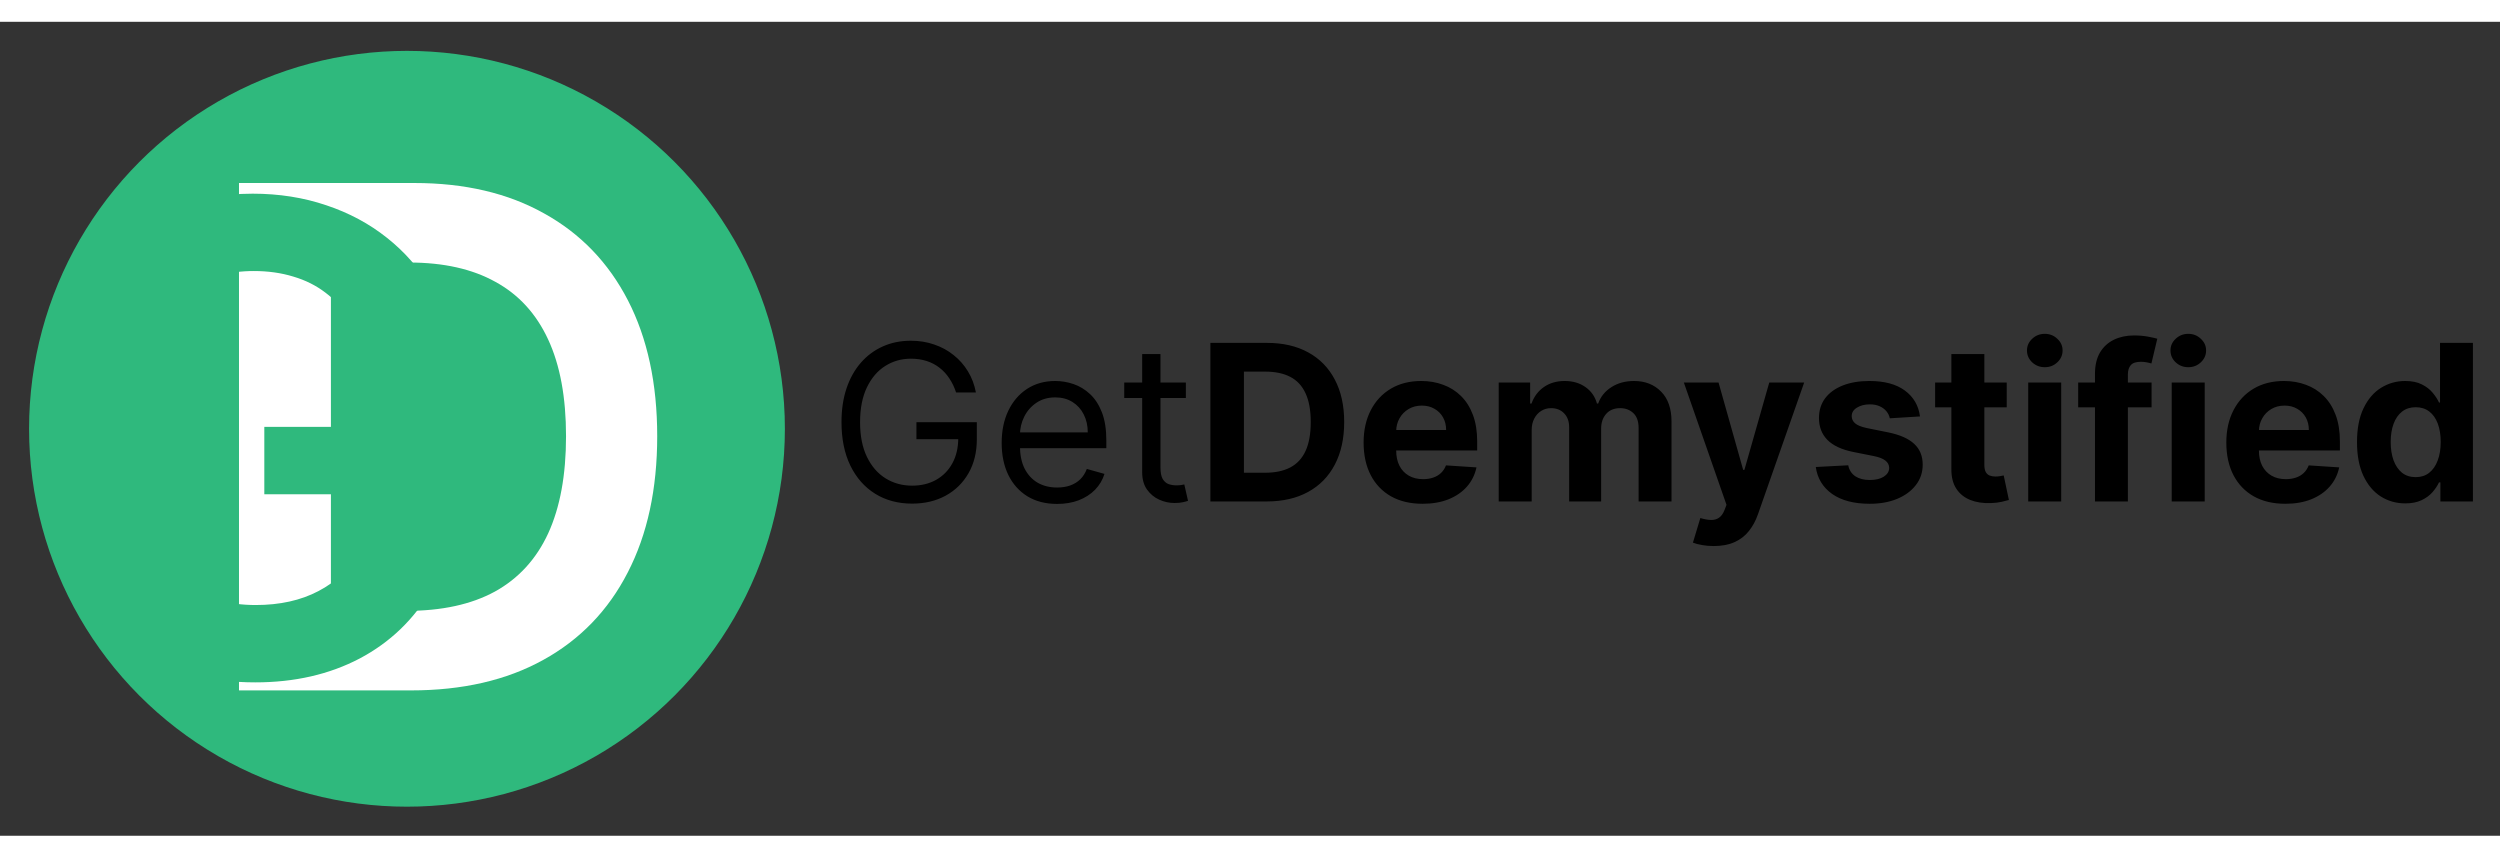 <svg width="172" height="59" viewBox="0 0 172 56" fill="none" xmlns="http://www.w3.org/2000/svg">
<rect x="0" y="0" width="172" height="56" fill="#333333" stroke="none"/>
<circle cx="28" cy="28" r="26" fill="#2FB97D"/>
<path d="M28.273 46H16.443V11.091H28.511C31.977 11.091 34.955 11.79 37.443 13.188C39.943 14.574 41.864 16.568 43.205 19.171C44.545 21.773 45.216 24.886 45.216 28.511C45.216 32.148 44.54 35.273 43.188 37.886C41.847 40.5 39.909 42.506 37.375 43.903C34.852 45.301 31.818 46 28.273 46ZM22.767 40.528H27.966C30.398 40.528 32.426 40.085 34.051 39.199C35.676 38.301 36.898 36.966 37.716 35.193C38.534 33.409 38.943 31.182 38.943 28.511C38.943 25.841 38.534 23.625 37.716 21.864C36.898 20.091 35.688 18.767 34.085 17.892C32.494 17.006 30.517 16.562 28.153 16.562H22.767V40.528Z" fill="white"/>
<path d="M65.778 25.5C65.661 25.141 65.507 24.82 65.315 24.536C65.127 24.248 64.901 24.003 64.638 23.801C64.379 23.598 64.085 23.444 63.754 23.337C63.424 23.231 63.062 23.178 62.668 23.178C62.021 23.178 61.434 23.345 60.904 23.678C60.375 24.012 59.955 24.504 59.642 25.154C59.33 25.804 59.173 26.601 59.173 27.546C59.173 28.49 59.331 29.287 59.647 29.937C59.963 30.587 60.391 31.079 60.931 31.413C61.471 31.746 62.078 31.913 62.753 31.913C63.378 31.913 63.928 31.78 64.404 31.514C64.883 31.244 65.256 30.864 65.523 30.374C65.793 29.88 65.928 29.3 65.928 28.632L66.332 28.717H63.051V27.546H67.206V28.717C67.206 29.616 67.014 30.397 66.631 31.061C66.251 31.725 65.725 32.24 65.054 32.606C64.386 32.968 63.619 33.149 62.753 33.149C61.787 33.149 60.938 32.922 60.207 32.467C59.479 32.013 58.91 31.366 58.502 30.528C58.097 29.69 57.895 28.696 57.895 27.546C57.895 26.683 58.01 25.907 58.241 25.218C58.475 24.525 58.806 23.936 59.232 23.449C59.658 22.963 60.162 22.59 60.745 22.331C61.327 22.071 61.968 21.942 62.668 21.942C63.243 21.942 63.779 22.029 64.276 22.203C64.777 22.373 65.223 22.616 65.613 22.933C66.007 23.245 66.336 23.62 66.599 24.056C66.862 24.49 67.043 24.971 67.142 25.5H65.778ZM72.728 33.17C71.94 33.17 71.26 32.996 70.688 32.648C70.12 32.297 69.682 31.807 69.373 31.178C69.067 30.546 68.915 29.811 68.915 28.973C68.915 28.135 69.067 27.396 69.373 26.757C69.682 26.114 70.111 25.614 70.662 25.255C71.216 24.893 71.862 24.712 72.601 24.712C73.027 24.712 73.448 24.783 73.863 24.925C74.278 25.067 74.657 25.298 74.998 25.617C75.338 25.933 75.61 26.352 75.813 26.874C76.015 27.396 76.116 28.039 76.116 28.803V29.335H69.809V28.249H74.838C74.838 27.787 74.746 27.375 74.561 27.013C74.38 26.651 74.121 26.365 73.783 26.155C73.449 25.946 73.055 25.841 72.601 25.841C72.1 25.841 71.667 25.965 71.301 26.214C70.939 26.459 70.66 26.778 70.465 27.173C70.269 27.567 70.172 27.989 70.172 28.44V29.165C70.172 29.783 70.278 30.306 70.491 30.736C70.708 31.162 71.008 31.487 71.391 31.711C71.775 31.931 72.221 32.041 72.728 32.041C73.059 32.041 73.357 31.995 73.623 31.903C73.893 31.807 74.126 31.665 74.321 31.477C74.516 31.285 74.667 31.047 74.774 30.763L75.988 31.104C75.861 31.516 75.646 31.878 75.344 32.19C75.042 32.499 74.669 32.741 74.225 32.915C73.781 33.085 73.282 33.17 72.728 33.17ZM81.587 24.818V25.884H77.347V24.818H81.587ZM78.582 22.858H79.84V30.656C79.84 31.011 79.891 31.278 79.994 31.455C80.101 31.629 80.236 31.746 80.399 31.807C80.566 31.864 80.742 31.892 80.926 31.892C81.065 31.892 81.178 31.885 81.267 31.871C81.356 31.853 81.427 31.839 81.48 31.828L81.736 32.957C81.651 32.989 81.532 33.021 81.379 33.053C81.226 33.089 81.033 33.106 80.798 33.106C80.443 33.106 80.095 33.03 79.754 32.877C79.417 32.725 79.136 32.492 78.913 32.18C78.693 31.867 78.582 31.473 78.582 30.997V22.858ZM87.142 33H83.275V22.091H87.174C88.272 22.091 89.216 22.309 90.008 22.746C90.8 23.179 91.409 23.803 91.835 24.616C92.265 25.429 92.48 26.402 92.48 27.535C92.48 28.671 92.265 29.648 91.835 30.465C91.409 31.281 90.797 31.908 89.998 32.345C89.202 32.782 88.25 33 87.142 33ZM85.582 31.024H87.047C87.728 31.024 88.302 30.903 88.767 30.662C89.236 30.416 89.587 30.038 89.822 29.527C90.06 29.012 90.179 28.348 90.179 27.535C90.179 26.729 90.06 26.07 89.822 25.559C89.587 25.047 89.238 24.671 88.772 24.429C88.307 24.188 87.734 24.067 87.052 24.067H85.582V31.024ZM97.874 33.16C97.033 33.16 96.308 32.989 95.701 32.648C95.097 32.304 94.632 31.817 94.306 31.189C93.979 30.557 93.816 29.809 93.816 28.946C93.816 28.105 93.979 27.366 94.306 26.73C94.632 26.095 95.092 25.599 95.685 25.244C96.282 24.889 96.981 24.712 97.784 24.712C98.324 24.712 98.826 24.799 99.291 24.973C99.76 25.143 100.169 25.401 100.517 25.745C100.868 26.09 101.142 26.523 101.337 27.045C101.532 27.563 101.63 28.171 101.63 28.866V29.49H94.721V28.084H99.494C99.494 27.757 99.423 27.467 99.281 27.215C99.139 26.963 98.942 26.766 98.689 26.624C98.441 26.478 98.151 26.405 97.821 26.405C97.477 26.405 97.171 26.485 96.905 26.645C96.642 26.802 96.436 27.013 96.287 27.279C96.138 27.542 96.062 27.835 96.058 28.158V29.495C96.058 29.9 96.133 30.25 96.282 30.544C96.434 30.839 96.649 31.066 96.926 31.226C97.203 31.386 97.532 31.466 97.912 31.466C98.164 31.466 98.395 31.43 98.604 31.359C98.814 31.288 98.993 31.182 99.142 31.04C99.291 30.898 99.405 30.724 99.483 30.518L101.582 30.656C101.475 31.16 101.257 31.601 100.927 31.977C100.6 32.35 100.177 32.641 99.659 32.851C99.144 33.057 98.549 33.16 97.874 33.16ZM103.111 33V24.818H105.273V26.262H105.369C105.54 25.782 105.824 25.404 106.221 25.127C106.619 24.85 107.095 24.712 107.649 24.712C108.21 24.712 108.688 24.852 109.082 25.133C109.476 25.409 109.739 25.786 109.87 26.262H109.955C110.122 25.793 110.424 25.418 110.861 25.138C111.301 24.854 111.822 24.712 112.422 24.712C113.185 24.712 113.805 24.955 114.281 25.441C114.76 25.924 115 26.61 115 27.497V33H112.736V27.945C112.736 27.49 112.615 27.149 112.374 26.922C112.132 26.695 111.83 26.581 111.468 26.581C111.056 26.581 110.735 26.713 110.504 26.976C110.273 27.235 110.158 27.577 110.158 28.004V33H107.958V27.897C107.958 27.496 107.843 27.176 107.612 26.938C107.384 26.7 107.084 26.581 106.711 26.581C106.459 26.581 106.232 26.645 106.03 26.773C105.831 26.897 105.673 27.073 105.556 27.3C105.438 27.524 105.38 27.787 105.38 28.089V33H103.111ZM117.9 36.068C117.613 36.068 117.343 36.045 117.091 35.999C116.842 35.956 116.636 35.901 116.473 35.834L116.984 34.14C117.25 34.222 117.49 34.266 117.703 34.273C117.92 34.28 118.106 34.23 118.262 34.124C118.422 34.017 118.552 33.836 118.651 33.581L118.784 33.234L115.849 24.818H118.236L119.93 30.827H120.015L121.725 24.818H124.127L120.947 33.884C120.794 34.325 120.587 34.708 120.324 35.035C120.065 35.365 119.736 35.619 119.338 35.797C118.941 35.978 118.461 36.068 117.9 36.068ZM132.096 27.151L130.018 27.279C129.983 27.102 129.907 26.942 129.789 26.8C129.672 26.654 129.518 26.539 129.326 26.453C129.138 26.365 128.912 26.32 128.65 26.32C128.298 26.32 128.001 26.395 127.76 26.544C127.518 26.69 127.398 26.885 127.398 27.13C127.398 27.325 127.476 27.49 127.632 27.625C127.788 27.76 128.056 27.869 128.436 27.95L129.917 28.249C130.713 28.412 131.306 28.675 131.696 29.037C132.087 29.399 132.282 29.875 132.282 30.465C132.282 31.001 132.124 31.471 131.808 31.876C131.496 32.281 131.066 32.597 130.519 32.824C129.976 33.048 129.349 33.16 128.639 33.16C127.556 33.16 126.693 32.934 126.05 32.483C125.411 32.029 125.036 31.411 124.926 30.63L127.158 30.512C127.225 30.843 127.389 31.095 127.648 31.269C127.907 31.439 128.239 31.524 128.644 31.524C129.042 31.524 129.362 31.448 129.603 31.296C129.848 31.139 129.972 30.939 129.976 30.694C129.972 30.488 129.885 30.319 129.715 30.188C129.544 30.053 129.282 29.95 128.926 29.879L127.51 29.596C126.711 29.436 126.116 29.159 125.725 28.765C125.338 28.371 125.145 27.869 125.145 27.258C125.145 26.732 125.287 26.279 125.571 25.899C125.858 25.52 126.261 25.227 126.78 25.021C127.302 24.815 127.913 24.712 128.612 24.712C129.646 24.712 130.459 24.93 131.052 25.367C131.648 25.804 131.996 26.398 132.096 27.151ZM138.063 24.818V26.523H133.136V24.818H138.063ZM134.255 22.858H136.524V30.486C136.524 30.695 136.556 30.859 136.62 30.976C136.684 31.09 136.772 31.169 136.886 31.216C137.003 31.262 137.138 31.285 137.291 31.285C137.397 31.285 137.504 31.276 137.61 31.258C137.717 31.237 137.799 31.221 137.855 31.21L138.212 32.899C138.099 32.934 137.939 32.975 137.733 33.021C137.527 33.071 137.277 33.101 136.982 33.112C136.435 33.133 135.956 33.06 135.544 32.894C135.135 32.727 134.817 32.467 134.59 32.116C134.363 31.764 134.251 31.32 134.255 30.784V22.858ZM139.541 33V24.818H141.81V33H139.541ZM140.681 23.764C140.344 23.764 140.054 23.652 139.813 23.428C139.575 23.201 139.456 22.929 139.456 22.613C139.456 22.3 139.575 22.032 139.813 21.809C140.054 21.581 140.344 21.468 140.681 21.468C141.019 21.468 141.306 21.581 141.544 21.809C141.786 22.032 141.906 22.3 141.906 22.613C141.906 22.929 141.786 23.201 141.544 23.428C141.306 23.652 141.019 23.764 140.681 23.764ZM148.028 24.818V26.523H142.978V24.818H148.028ZM144.134 33V24.227C144.134 23.634 144.25 23.142 144.48 22.751C144.715 22.361 145.034 22.068 145.439 21.872C145.844 21.677 146.304 21.579 146.819 21.579C147.167 21.579 147.485 21.606 147.772 21.659C148.064 21.713 148.28 21.761 148.422 21.803L148.017 23.508C147.929 23.479 147.819 23.453 147.687 23.428C147.559 23.403 147.428 23.391 147.293 23.391C146.959 23.391 146.727 23.469 146.595 23.625C146.464 23.778 146.398 23.992 146.398 24.27V33H144.134ZM149.414 33V24.818H151.684V33H149.414ZM150.554 23.764C150.217 23.764 149.927 23.652 149.686 23.428C149.448 23.201 149.329 22.929 149.329 22.613C149.329 22.3 149.448 22.032 149.686 21.809C149.927 21.581 150.217 21.468 150.554 21.468C150.892 21.468 151.179 21.581 151.417 21.809C151.659 22.032 151.779 22.3 151.779 22.613C151.779 22.929 151.659 23.201 151.417 23.428C151.179 23.652 150.892 23.764 150.554 23.764ZM157.23 33.16C156.388 33.16 155.664 32.989 155.057 32.648C154.453 32.304 153.988 31.817 153.661 31.189C153.334 30.557 153.171 29.809 153.171 28.946C153.171 28.105 153.334 27.366 153.661 26.73C153.988 26.095 154.448 25.599 155.041 25.244C155.637 24.889 156.337 24.712 157.139 24.712C157.679 24.712 158.182 24.799 158.647 24.973C159.116 25.143 159.524 25.401 159.872 25.745C160.224 26.09 160.497 26.523 160.692 27.045C160.888 27.563 160.985 28.171 160.985 28.866V29.49H154.077V28.084H158.849C158.849 27.757 158.778 27.467 158.636 27.215C158.494 26.963 158.297 26.766 158.045 26.624C157.796 26.478 157.507 26.405 157.177 26.405C156.832 26.405 156.527 26.485 156.26 26.645C155.998 26.802 155.792 27.013 155.643 27.279C155.493 27.542 155.417 27.835 155.414 28.158V29.495C155.414 29.9 155.488 30.25 155.637 30.544C155.79 30.839 156.005 31.066 156.282 31.226C156.559 31.386 156.887 31.466 157.267 31.466C157.519 31.466 157.75 31.43 157.96 31.359C158.169 31.288 158.349 31.182 158.498 31.04C158.647 30.898 158.76 30.724 158.839 30.518L160.937 30.656C160.831 31.16 160.612 31.601 160.282 31.977C159.955 32.35 159.533 32.641 159.014 32.851C158.499 33.057 157.905 33.16 157.23 33.16ZM165.481 33.133C164.86 33.133 164.297 32.973 163.792 32.654C163.292 32.331 162.894 31.857 162.599 31.232C162.308 30.603 162.162 29.832 162.162 28.92C162.162 27.982 162.313 27.203 162.615 26.581C162.917 25.956 163.318 25.489 163.819 25.18C164.323 24.868 164.876 24.712 165.476 24.712C165.934 24.712 166.316 24.79 166.621 24.946C166.93 25.099 167.178 25.291 167.367 25.521C167.558 25.749 167.704 25.972 167.803 26.192H167.873V22.091H170.137V33H167.899V31.69H167.803C167.697 31.917 167.546 32.142 167.351 32.366C167.159 32.586 166.909 32.769 166.6 32.915C166.294 33.06 165.921 33.133 165.481 33.133ZM166.2 31.327C166.566 31.327 166.875 31.228 167.127 31.029C167.383 30.827 167.578 30.544 167.713 30.182C167.851 29.82 167.921 29.396 167.921 28.909C167.921 28.423 167.853 28 167.718 27.641C167.583 27.283 167.388 27.006 167.132 26.81C166.877 26.615 166.566 26.517 166.2 26.517C165.827 26.517 165.513 26.619 165.257 26.821C165.002 27.023 164.808 27.304 164.677 27.663C164.545 28.021 164.48 28.437 164.48 28.909C164.48 29.385 164.545 29.806 164.677 30.172C164.812 30.534 165.005 30.818 165.257 31.024C165.513 31.226 165.827 31.327 166.2 31.327Z" fill="black"/>
<path d="M25.153 22.724C24.886 21.861 24.519 21.088 24.05 20.407C23.592 19.714 23.038 19.123 22.388 18.633C21.749 18.143 21.014 17.775 20.183 17.53C19.352 17.274 18.446 17.147 17.466 17.147C15.709 17.147 14.142 17.589 12.768 18.473C11.394 19.357 10.312 20.657 9.524 22.372C8.746 24.077 8.358 26.154 8.358 28.604C8.358 31.076 8.746 33.169 9.524 34.885C10.302 36.6 11.383 37.905 12.768 38.8C14.153 39.684 15.762 40.126 17.594 40.126C19.256 40.126 20.694 39.806 21.909 39.167C23.134 38.528 24.077 37.623 24.737 36.451C25.398 35.268 25.728 33.883 25.728 32.296L27.07 32.504H18.185V27.869H31.465V31.8C31.465 34.602 30.868 37.026 29.675 39.071C28.482 41.117 26.841 42.694 24.753 43.801C22.665 44.899 20.268 45.447 17.562 45.447C14.547 45.447 11.9 44.771 9.62 43.418C7.351 42.054 5.577 40.121 4.299 37.617C3.031 35.103 2.397 32.12 2.397 28.668C2.397 26.026 2.77 23.666 3.516 21.589C4.272 19.512 5.327 17.749 6.68 16.3C8.033 14.84 9.62 13.732 11.442 12.976C13.264 12.209 15.245 11.825 17.386 11.825C19.197 11.825 20.886 12.092 22.452 12.624C24.018 13.146 25.408 13.892 26.623 14.861C27.848 15.831 28.855 16.982 29.643 18.313C30.431 19.645 30.948 21.115 31.193 22.724H25.153Z" fill="#2FB97D"/>
</svg>
